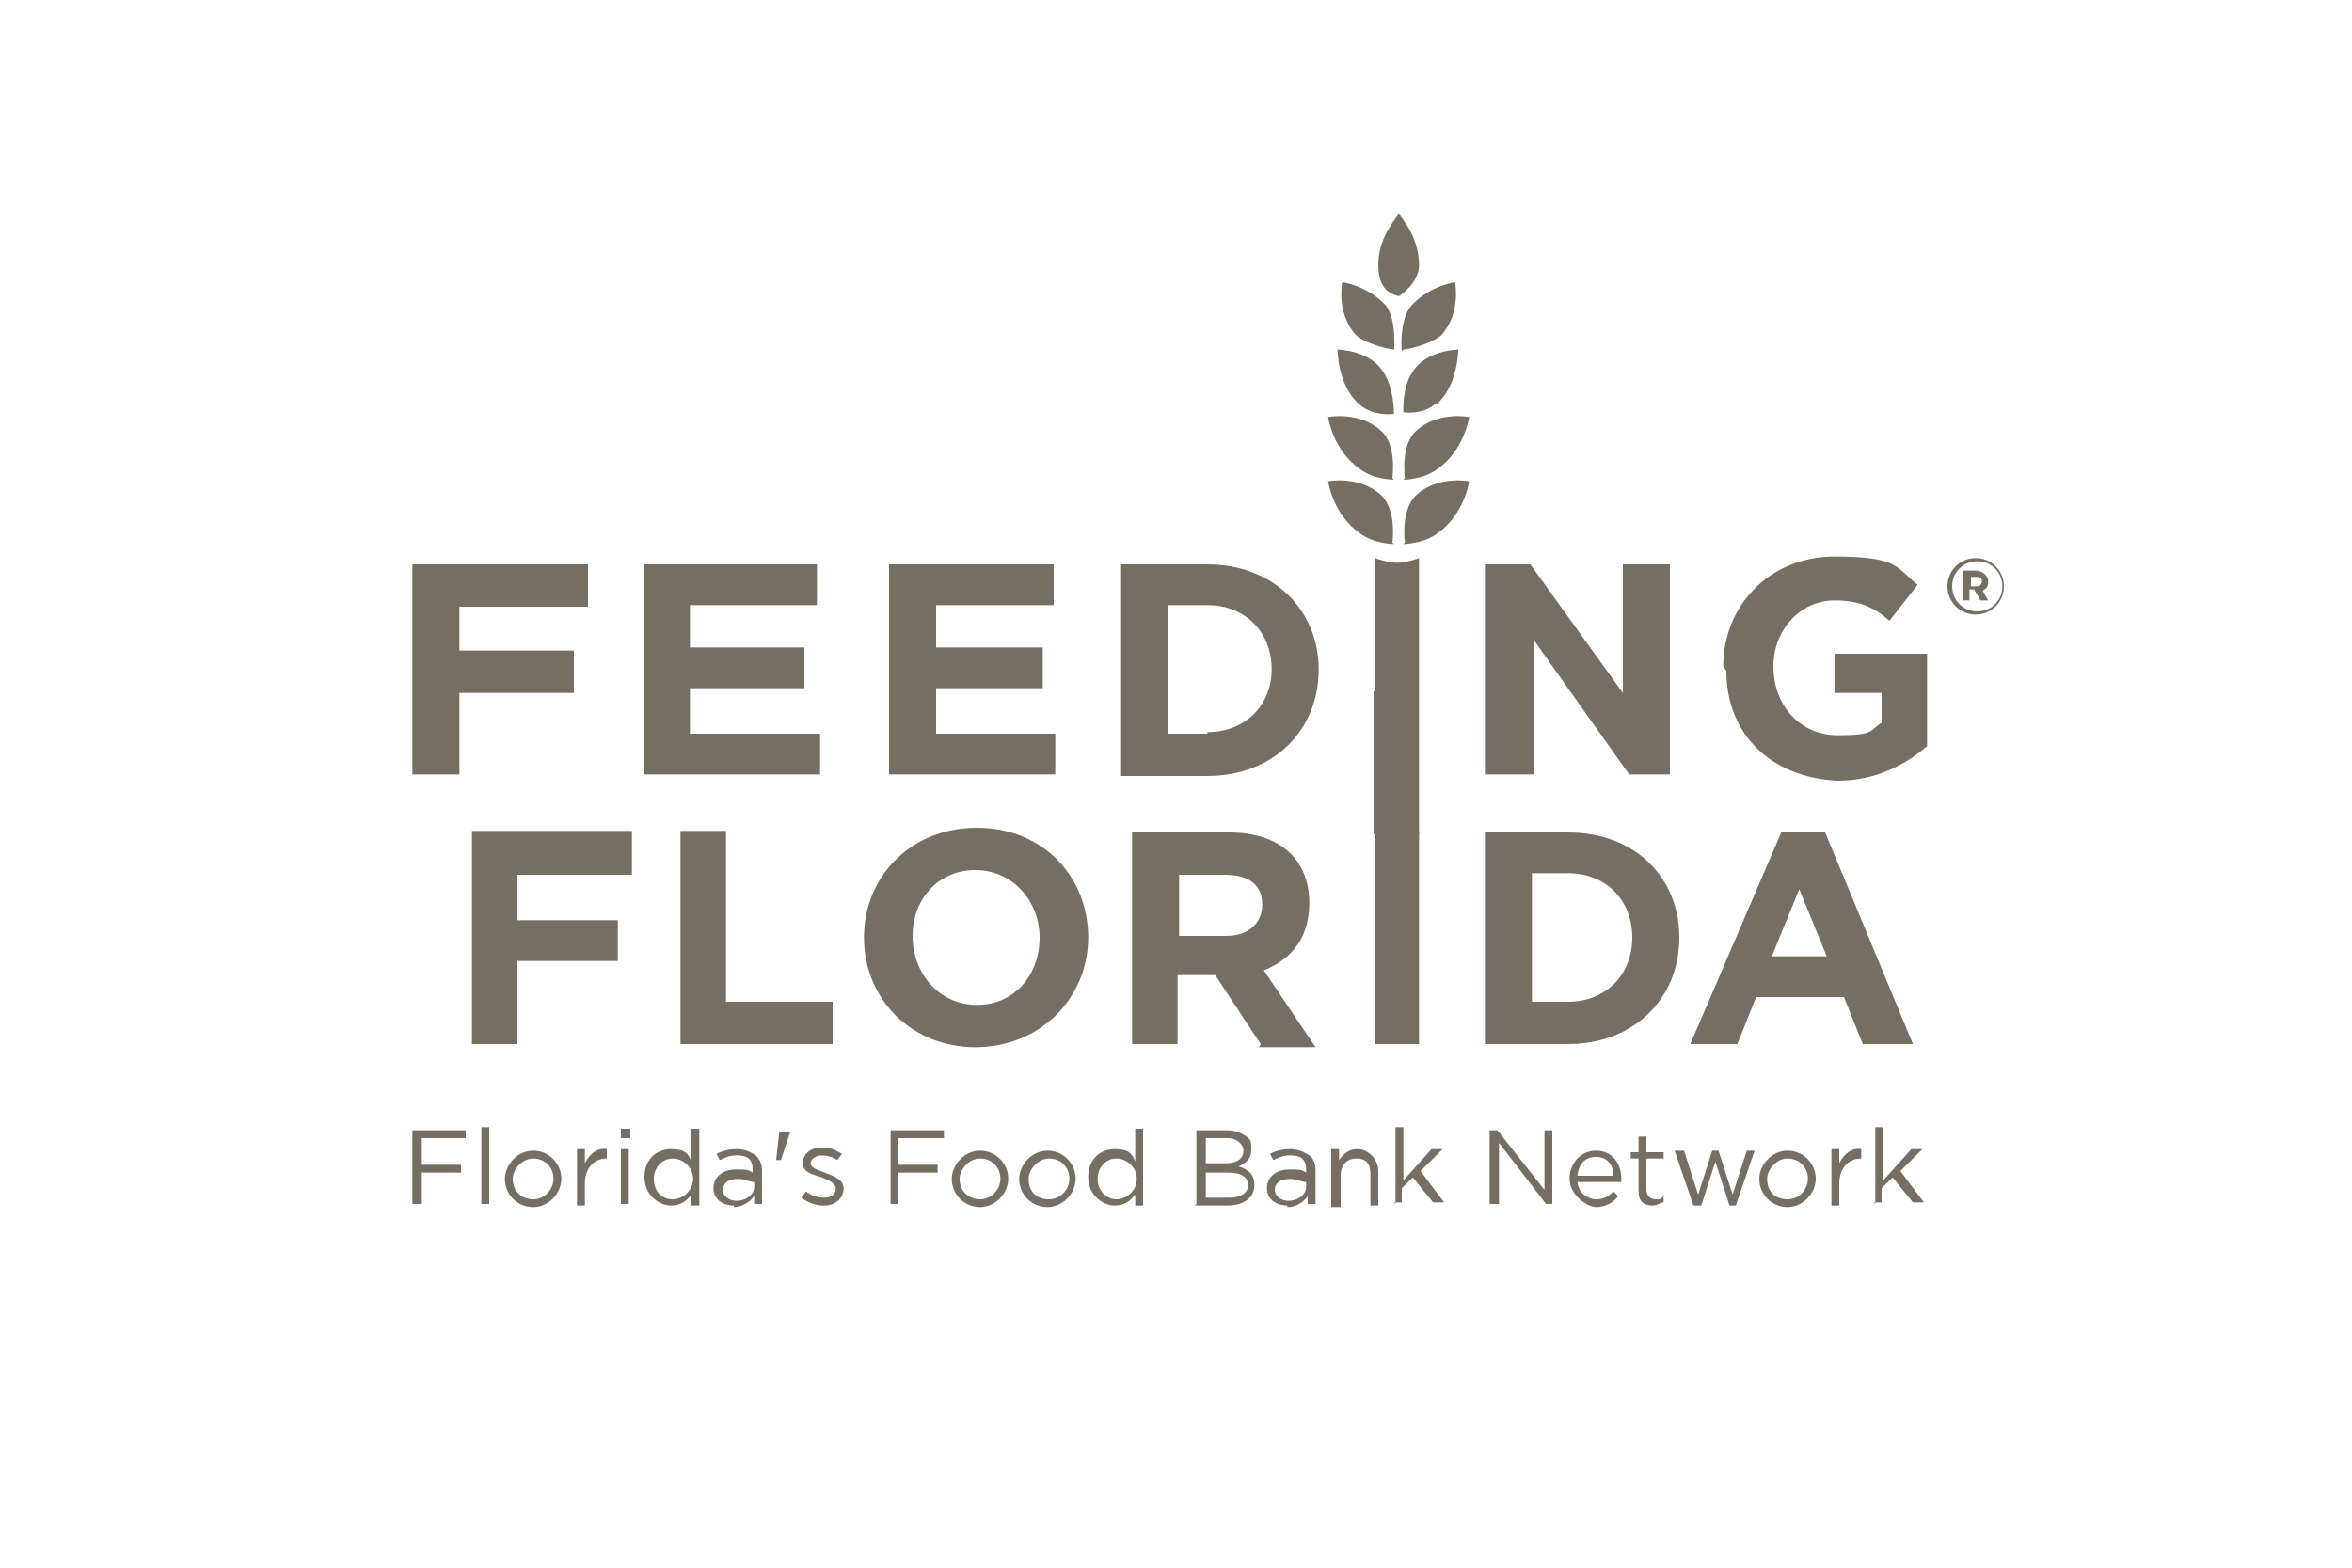 <?xml version="1.0" encoding="UTF-8"?>
<svg id="Layer_3" xmlns="http://www.w3.org/2000/svg" width="150" height="100" version="1.1" viewBox="0 0 150 100">
  <!-- Generator: Adobe Illustrator 29.1.0, SVG Export Plug-In . SVG Version: 2.1.0 Build 142)  -->
  <defs>
    <style>
      .st0 {
        fill: #766e63;
      }
    </style>
  </defs>
  <g id="Symbols">
    <g id="logo">
      <g>
        <path id="Fill-1" class="st0" d="M88.9,30.6s-1.3,0-2.2-.7c-1.7-1.2-2-3.3-2-3.3,0,0,2-.4,3.4.9,1,.9.7,3,.7,3h0Z"/>
        <path id="Fill-3" class="st0" d="M89.5,30.6s1.3,0,2.2-.7c1.7-1.2,2-3.3,2-3.3,0,0-2-.4-3.4.9-1,.9-.7,3-.7,3"/>
        <path id="Fill-5" class="st0" d="M88.9,34.7s-1.3,0-2.2-.7c-1.7-1.2-2-3.3-2-3.3,0,0,2-.4,3.4.9,1,1,.7,3,.7,3"/>
        <path id="Fill-7" class="st0" d="M89.5,34.7s1.3,0,2.2-.7c1.7-1.2,2-3.3,2-3.3,0,0-2-.4-3.4.9-1,1-.7,3-.7,3"/>
        <path id="Fill-9" class="st0" d="M89.5,22.3s1.5-.2,2.4-.9c1.3-1.4.9-3.4.9-3.4,0,0-1.6.2-2.8,1.5-.8,1-.6,2.9-.6,2.9"/>
        <path id="Fill-11" class="st0" d="M88.9,22.3s-1.5-.2-2.4-.9c-1.3-1.4-.9-3.4-.9-3.4,0,0,1.6.2,2.8,1.5.7,1,.5,2.9.5,2.9"/>
        <path id="Fill-13" class="st0" d="M87.7,44.1v-8.5s.8.3,1.4.3,1.4-.3,1.4-.3v17.6h-2.9s0-9.1,0-9.1Z"/>
        <polygon id="Fill-15" class="st0" points="26.3 36 37.5 36 37.5 38.7 29.3 38.7 29.3 41.5 36.6 41.5 36.6 44.2 29.3 44.2 29.3 49.4 26.3 49.4 26.3 36"/>
        <polygon id="Fill-17" class="st0" points="41.1 36 52.1 36 52.1 38.6 44 38.6 44 41.3 51.3 41.3 51.3 43.9 44 43.9 44 46.8 52.3 46.8 52.3 49.4 41.1 49.4 41.1 36"/>
        <polygon id="Fill-19" class="st0" points="56.7 36 67.2 36 67.2 38.6 59.7 38.6 59.7 41.3 66.5 41.3 66.5 43.9 59.7 43.9 59.7 46.8 67.3 46.8 67.3 49.4 56.7 49.4 56.7 36"/>
        <path id="Fill-21" class="st0" d="M77,46.7c2.4,0,4.1-1.7,4.1-4h0c0-2.4-1.7-4.1-4.1-4.1h-2.5v8.2h2.5ZM71.5,36h5.5c4.2,0,7.1,2.9,7.1,6.7h0c0,3.9-2.9,6.8-7.1,6.8h-5.5v-13.5Z"/>
        <polygon id="Fill-23" class="st0" points="94.7 36 97.6 36 103.5 44.2 103.5 36 106.5 36 106.5 49.4 103.9 49.4 97.8 40.8 97.8 49.4 94.7 49.4 94.7 36"/>
        <path id="Fill-25" class="st0" d="M109.9,42.5h0c0-3.9,3-7,7.1-7s3.9.7,5.3,1.8l-1.8,2.3c-1-.9-2-1.3-3.5-1.3-2.2,0-3.9,1.9-3.9,4.2h0c0,2.5,1.7,4.4,4.1,4.4s2-.3,2.8-.8v-1.9h-3v-2.5h5.9v5.9c-1.4,1.2-3.3,2.2-5.7,2.2-4.3-.2-7.1-3-7.1-7"/>
        <path id="Fill-27" class="st0" d="M89.2,13.6c0,.2-1.3,1.4-1.3,3.3s1.2,1.9,1.3,2c0,0,1.3-.8,1.3-2,0-1.9-1.3-3.2-1.3-3.3"/>
        <path id="Fill-29" class="st0" d="M91.6,25.8c1.4-1.2,1.4-3.5,1.4-3.5,0,0-2,0-2.9,1.4-.7,1-.6,2.6-.6,2.6,0,0,1.3.2,2.1-.6h0Z"/>
        <path id="Fill-31" class="st0" d="M88.9,26.4s-1.3.2-2.2-.6c-1.4-1.2-1.4-3.5-1.4-3.5,0,0,2,0,2.9,1.4.7,1,.7,2.6.7,2.6"/>
        <polygon id="Fill-33" class="st0" points="33 55.8 33 58.7 39.4 58.7 39.4 61.3 33 61.3 33 66.6 30.1 66.6 30.1 53 40.3 53 40.3 55.8 33 55.8"/>
        <polygon id="Fill-35" class="st0" points="43.4 66.6 43.4 53 46.3 53 46.3 63.9 53.1 63.9 53.1 66.6 43.4 66.6"/>
        <path id="Fill-37" class="st0" d="M66.3,59.8c0-2.3-1.7-4.3-4.1-4.3s-4,1.9-4,4.2h0c0,2.4,1.7,4.4,4.1,4.4s4-1.9,4-4.3h0ZM62.2,66.8c-4.1,0-7.1-3.1-7.1-7h0c0-3.9,3-7,7.2-7s7.1,3.1,7.1,7h0c0,3.8-3,7-7.2,7Z"/>
        <path id="Fill-39" class="st0" d="M80.5,57.7c0-1.3-.9-1.9-2.4-1.9h-2.9v3.9h3c1.4,0,2.3-.8,2.3-2h0ZM80.4,66.6l-2.9-4.4h-2.4v4.4h-2.9v-13.5h6.2c3.2,0,5.1,1.7,5.1,4.5h0c0,2.3-1.2,3.6-2.9,4.3l3.3,4.9h-3.6Z"/>
        <polygon id="Fill-41" class="st0" points="87.7 66.6 90.5 66.6 90.5 53 87.7 53 87.7 66.6"/>
        <path id="Fill-43" class="st0" d="M104.1,59.8c0-2.4-1.7-4.1-4.1-4.1h-2.3v8.2h2.3c2.4,0,4.1-1.7,4.1-4.1h0ZM100,66.6h-5.3v-13.5h5.3c4.3,0,7.1,2.9,7.1,6.7h0c0,3.9-2.9,6.8-7.1,6.8Z"/>
        <path id="Fill-44" class="st0" d="M114.8,56.6l-1.8,4.4h3.5l-1.8-4.4ZM118.8,66.6l-1.2-3h-5.6l-1.2,3h-3l5.8-13.5h2.8l5.6,13.5h-3.2Z"/>
        <path id="Fill-45" class="st0" d="M126.1,36.8h-.4v.6h.4c.2,0,.3-.2.3-.3,0-.3-.2-.3-.4-.3M126.4,37.6l.4.7h-.5l-.4-.7h-.3v.7h-.4v-1.9h.8c.4,0,.8.3.8.7s-.2.5-.4.6M126.1,35.8c-.9,0-1.6.7-1.6,1.6s.7,1.6,1.6,1.6,1.6-.7,1.6-1.6-.7-1.6-1.6-1.6M126,39.2c-1,0-1.8-.8-1.8-1.8s.8-1.8,1.8-1.8,1.8.8,1.8,1.8-.8,1.8-1.8,1.8"/>
        <path id="Florida_x27_s-Food-Bank" class="st0" d="M26.3,76.8v-4.7h3.4v.5h-2.8v1.7h2.5v.5h-2.5v2h-.6ZM30.7,76.8v-4.9h.5v4.9h-.5ZM34,77c-1,0-1.8-.8-1.8-1.8h0c0-.9.8-1.8,1.8-1.8s1.8.8,1.8,1.8h0c0,.9-.8,1.8-1.8,1.8ZM34,76.5c.8,0,1.3-.7,1.3-1.3h0c0-.8-.6-1.3-1.3-1.3s-1.3.7-1.3,1.3h0c0,.8.6,1.3,1.3,1.3ZM36.8,76.8v-3.5h.5v.9c.3-.6.8-1,1.4-.9v.6h0c-.8,0-1.4.6-1.4,1.6v1.4h-.5ZM39.6,72.6v-.6h.6v.6h-.6ZM39.6,76.8v-3.5h.5v3.5h-.5ZM42.8,76.9c-.8,0-1.7-.7-1.7-1.8h0c0-1.2.8-1.8,1.7-1.8s1.1.3,1.3.8v-2.1h.5v4.9h-.5v-.7c-.3.4-.7.7-1.3.7ZM42.9,76.5c.7,0,1.3-.6,1.3-1.3h0c0-.8-.7-1.3-1.3-1.3s-1.2.5-1.2,1.3h0c0,.8.5,1.3,1.2,1.3ZM46.8,76.9c-.7,0-1.3-.4-1.3-1.1h0c0-.8.7-1.2,1.4-1.2s.8,0,1.1.2v-.2c0-.7-.4-.9-1-.9s-.8.2-1.1.3l-.2-.4c.4-.2.8-.3,1.3-.3s.9.2,1.2.4c.3.3.4.6.4,1v2.1h-.5v-.5c-.3.4-.8.7-1.3.7ZM46.9,76.6c.7,0,1.2-.4,1.2-.9v-.3c-.3,0-.6-.2-1-.2-.7,0-1,.3-1,.7h0c0,.4.4.7.9.7h0ZM49.5,74l.2-1.8h.7l-.6,1.8h-.3ZM52.5,76.9c-.5,0-1-.2-1.4-.5l.3-.4c.4.3.8.4,1.2.4s.7-.2.7-.6h0c0-.3-.4-.5-.9-.7-.6-.2-1.2-.3-1.2-.9h0c0-.6.5-1,1.2-1s.9.2,1.3.4l-.3.4c-.3-.2-.7-.3-1-.3s-.7.2-.7.5h0c0,.3.4.4.9.6s1.2.4,1.2,1h0c0,.7-.6,1.1-1.2,1.1ZM56.8,76.8v-4.7h3.4v.5h-2.9v1.7h2.5v.5h-2.5v2h-.5ZM62.5,77c-1,0-1.8-.8-1.8-1.8h0c0-.9.8-1.8,1.8-1.8s1.8.8,1.8,1.8h0c0,.9-.8,1.8-1.8,1.8ZM62.5,76.5c.8,0,1.3-.7,1.3-1.3h0c0-.8-.6-1.3-1.3-1.3s-1.3.7-1.3,1.3h0c0,.8.6,1.3,1.3,1.3ZM66.8,77c-1,0-1.8-.8-1.8-1.8h0c0-.9.8-1.8,1.8-1.8s1.8.8,1.8,1.8h0c0,.9-.8,1.8-1.8,1.8ZM66.9,76.5c.8,0,1.3-.7,1.3-1.3h0c0-.8-.6-1.3-1.3-1.3s-1.3.7-1.3,1.3h0c0,.8.5,1.3,1.3,1.3ZM71.1,76.9c-.8,0-1.7-.7-1.7-1.8h0c0-1.2.8-1.8,1.7-1.8s1.1.3,1.3.8v-2.1h.5v4.9h-.5v-.7c-.3.4-.7.7-1.3.7ZM71.2,76.5c.7,0,1.3-.6,1.3-1.3h0c0-.8-.7-1.3-1.3-1.3s-1.2.5-1.2,1.3h0c0,.8.6,1.3,1.2,1.3ZM76.3,76.8v-4.7h2c.5,0,.9.2,1.2.4s.3.4.3.8h0c0,.7-.4.9-.8,1.1.6.2,1,.5,1,1.2h0c0,.8-.7,1.3-1.7,1.3,0,0-2.1,0-2.1,0ZM76.8,74.2h1.4c.7,0,1.1-.3,1.1-.8h0c0-.4-.4-.8-1-.8h-1.4v1.6h0ZM76.8,76.4h1.6c.7,0,1.2-.3,1.2-.8h0c0-.5-.4-.8-1.3-.8h-1.4v1.7h0ZM82.1,76.9c-.7,0-1.3-.4-1.3-1.1h0c0-.8.7-1.2,1.4-1.2s.8,0,1.1.2v-.2c0-.7-.4-.9-1-.9s-.8.2-1.1.3l-.2-.4c.4-.2.8-.3,1.3-.3s.9.2,1.2.4.4.6.4,1v2.1h-.5v-.5c-.3.4-.7.7-1.3.7ZM82.1,76.6c.7,0,1.2-.4,1.2-.9v-.3c-.3,0-.6-.2-1-.2-.7,0-1,.3-1,.7h0c0,.4.4.7.9.7h0ZM84.9,76.8v-3.5h.5v.7c.3-.4.6-.7,1.2-.7s1.3.6,1.3,1.4v2.2h-.5v-2c0-.7-.3-1-.9-1s-1,.4-1,1.1v2h-.6v-.2ZM89,76.8v-4.9h.5v3.4l1.8-2h.7l-1.4,1.4,1.5,2h-.7l-1.3-1.6-.7.7v.9h-.5ZM95,76.8v-4.7h.5l3,3.8v-3.8h.5v4.7h-.4l-3-3.9v3.9h-.6ZM100.6,75.3c0,.8.7,1.2,1.2,1.2s.8-.2,1.1-.5l.3.3c-.3.4-.8.7-1.4.7s-1.7-.8-1.7-1.8.7-1.8,1.7-1.8,1.6.8,1.6,1.8v.2h-2.8ZM100.6,75h2.3c0-.7-.4-1.2-1.1-1.2s-1.1.4-1.2,1.2ZM105.4,76.9c-.6,0-.9-.3-.9-.9v-2.1h-.5v-.4h.5v-1h.5v1h1.1v.4h-1.1v2c0,.4.3.6.6.6s.3,0,.5-.2v.4c-.2,0-.4.2-.7.2ZM108,76.9l-1.2-3.5h.6l.9,2.8.9-2.8h.4l.9,2.8.9-2.8h.5l-1.2,3.5h-.4l-.9-2.8-.9,2.8h-.6ZM114,77c-1,0-1.8-.8-1.8-1.8h0c0-.9.8-1.8,1.8-1.8s1.8.8,1.8,1.8h0c0,.9-.8,1.8-1.8,1.8ZM114,76.5c.8,0,1.3-.7,1.3-1.3h0c0-.8-.6-1.3-1.3-1.3s-1.3.7-1.3,1.3h0c0,.8.5,1.3,1.3,1.3ZM116.8,76.8v-3.5h.5v.9c.3-.6.8-1,1.4-.9v.6h0c-.8,0-1.4.6-1.4,1.6v1.4h-.5ZM119.6,76.8v-4.9h.5v3.4l1.8-2h.7l-1.4,1.4,1.5,2h-.7l-1.3-1.6-.7.7v.9h-.5Z"/>
      </g>
    </g>
  </g>
</svg>